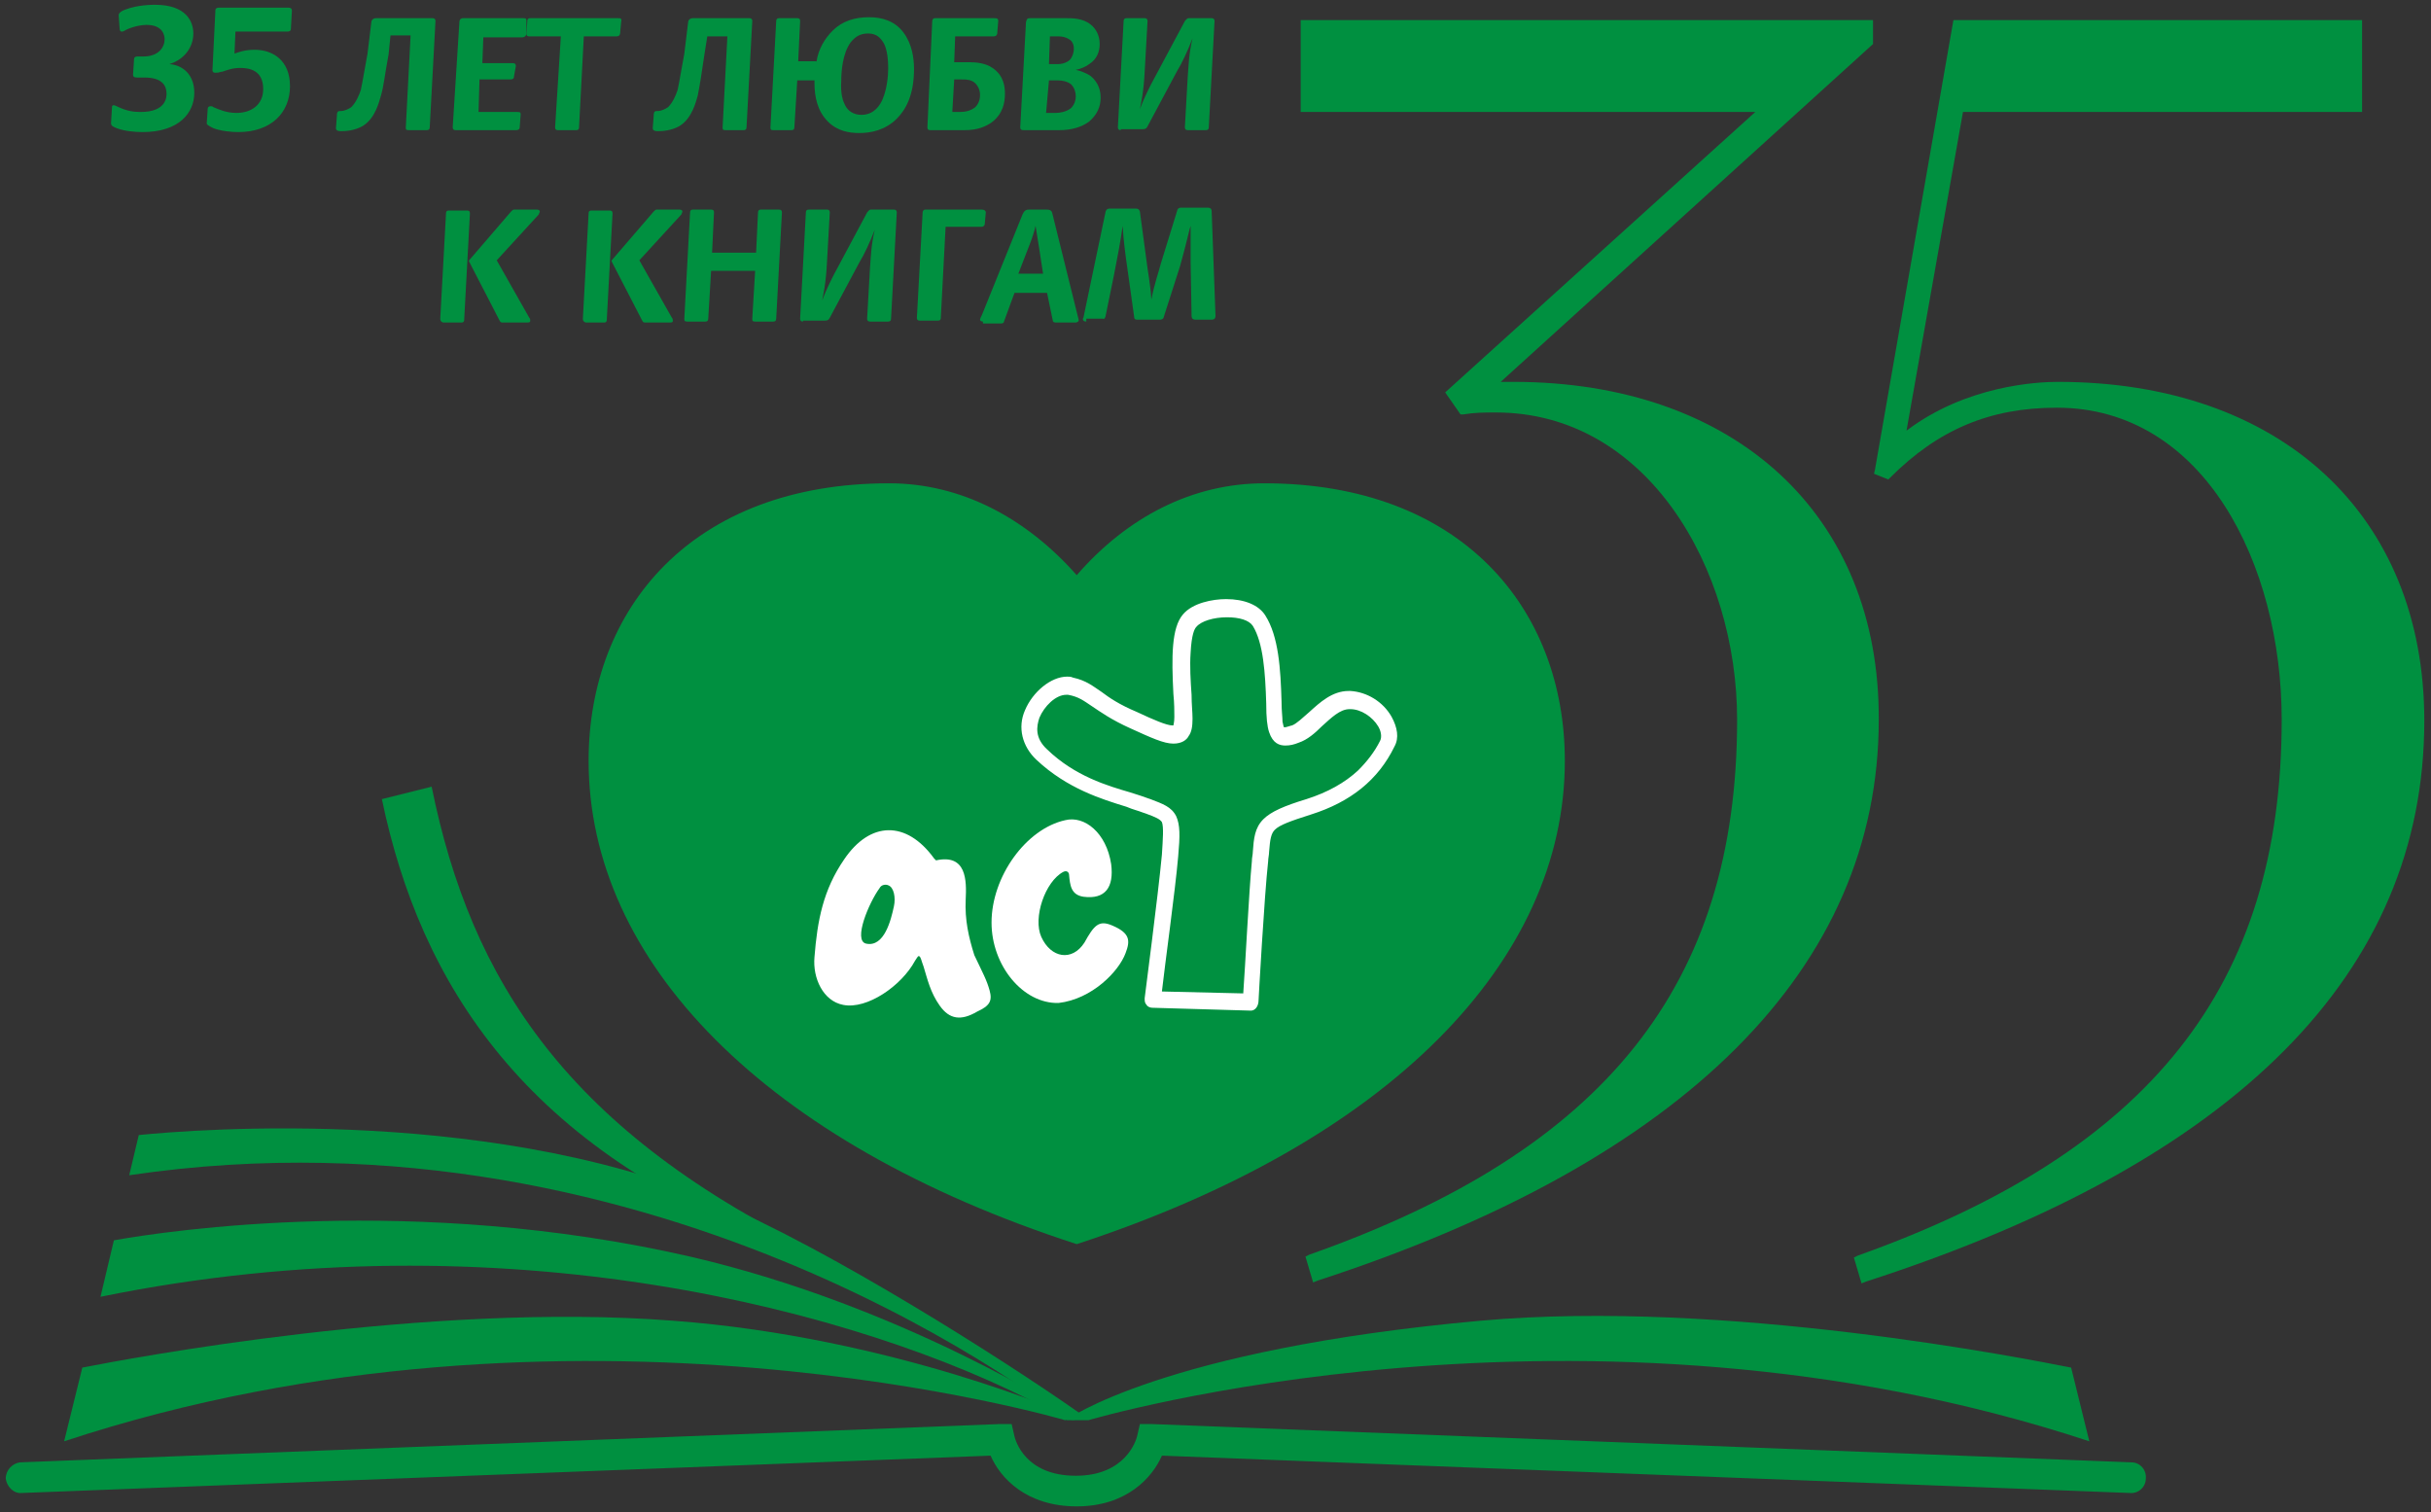 <?xml version="1.0" encoding="utf-8"?>
<!-- Generator: Adobe Illustrator 26.2.1, SVG Export Plug-In . SVG Version: 6.00 Build 0)  -->
<svg version="1.1" id="Layer_1" xmlns="http://www.w3.org/2000/svg" xmlns:xlink="http://www.w3.org/1999/xlink" x="0px" y="0px"
	 viewBox="0 0 254 158" enable-background="new 0 0 254 158" xml:space="preserve">
<rect x="0" y="0" width="254" height="158" fill="#333333" stroke="none"/>
<g>
	<path fill="#009040" d="M112.5,130c-32.7-10.6-51-29.6-51-50.5c0-15.9,10.8-29,31.4-29c7.5,0,14.3,3.6,19.6,9.6
		c5.3-6.1,12.1-9.6,19.6-9.6c20.6,0,31.4,13.1,31.4,29C163.5,100.4,145.2,119.3,112.5,130"/>
	<path fill="#009040" d="M158.1,39.9c-0.5,0-0.9,0-1.3,0l38.9-35.3V2.1h-59.8v9.6h47.5L151,41l1.6,2.3l0.3,0
		c1.2-0.2,2.2-0.2,3.4-0.2c15.8,0,25.2,16.3,25.2,32.1c0,27.7-13.8,45-44.7,55.9l-0.4,0.2l0.8,2.7l0.5-0.2
		c38.4-12.5,58.6-32.7,58.6-58.6C196.4,53.8,181.3,39.9,158.1,39.9"/>
	<path fill="#009040" d="M215,39.9c-2.2,0-9.6,0.4-15.8,5.1l5.9-33.3h41.7V2.1h-42.7l-8.2,47l-0.1,0.4l1.5,0.6l0.2-0.2
		c5-5,10.4-7.3,17.4-7.3c15.4,0,23.5,16.4,23.5,32.6c0,27.8-13.7,45.1-44.3,56l-0.4,0.2l0.8,2.7l0.5-0.2
		c38.7-12.5,58.3-32.3,58.3-58.6C253.3,53.8,238.3,39.9,215,39.9"/>
	<path fill="#009040" d="M70.3,138c-25.6-2-57.1,4-61.7,4.9l-1.9,7.7c53-17.5,104.6-2.2,104.6-2.2l0.9-0.3
		C112.2,148,93.3,139.7,70.3,138"/>
	<path fill="#009040" d="M154.7,138c25.6-2.3,57.1,4,61.7,4.9l1.9,7.7c-53-17.5-104.6-2.2-104.6-2.2h-2.3
		C111.3,148.4,121.5,141,154.7,138"/>
	<path fill="#009040" d="M77,126.5c-24.3-11.1-56.5-8.5-62.5-7.9l-1,4.2c56-8.3,97.9,25.5,97.9,25.5h2.3
		C107.6,143.9,89.9,132.4,77,126.5"/>
	<path fill="#009040" d="M112.2,148c0,0-17.6-11.5-40.1-16.7c-28.8-6.6-54.6-2.7-60.2-1.7l-1.4,5.9C52.6,126.9,90,137,109,147
		C113.2,149.3,112.2,148,112.2,148"/>
	<path fill="#009040" d="M112.5,157.4c-5.3,0-8-3-9-5.3L2.3,156c-0.9,0.1-1.6-0.7-1.7-1.5c0-0.9,0.7-1.6,1.5-1.7l102.3-4l1.3,0
		l0.3,1.3c0.1,0.4,1.1,4.1,6.4,4.1c5.2,0,6.3-3.7,6.4-4.1l0.3-1.3l1.3,0l102.3,4c0.9,0,1.6,0.8,1.5,1.7c0,0.9-0.8,1.6-1.7,1.5
		l-101.1-3.9C120.4,154.4,117.7,157.4,112.5,157.4"/>
	<path fill="#009040" d="M45.1,82.2l-5.2,1.3c4,19.2,14.9,36.8,42.8,47l3.5,0.7C59.2,118.3,49.2,102.4,45.1,82.2"/>
	<path fill="#FFFFFF" d="M90.5,98.6c1.9,0.4,2.6-2.5,2.9-3.9c0.2-0.9,0-2-0.6-2.2c-0.2-0.1-0.7-0.1-0.9,0.3
		C90.8,94.3,89.1,98.3,90.5,98.6 M103.4,103.5c0.3,1.1,0,1.6-1.3,2.2c-1.7,1-2.9,0.8-3.9-0.6c-1-1.4-1.3-2.8-1.7-4.1
		c-0.2-0.5-0.3-1.1-0.5-1.1c-0.1,0-0.2,0.2-0.4,0.5c-1.4,2.6-5,5.1-7.5,4.6c-2.1-0.4-3.2-2.8-3-5c0.3-3.8,0.9-7,3.1-10.2
		c2.7-4,6.5-4.1,9.4-0.1l0.2,0.2c3.2-0.7,3.2,2.1,3.1,4.1c-0.1,2.1,0.3,3.9,0.9,5.8C102.7,101.7,103.1,102.4,103.4,103.5"/>
	<path fill="#FFFFFF" d="M103.6,96.4c0-4.8,3.6-9.8,7.7-10.7c2-0.5,4.3,1.3,4.8,4.6c0.3,2.4-0.6,3.7-2.9,3.4
		c-1.3-0.2-1.4-1.2-1.5-2.3c0-0.2-0.2-0.5-0.6-0.3c-1.9,1-3.2,4.8-2.3,6.8c1,2.2,3.2,2.6,4.5,0.6c1-1.8,1.5-2.4,2.9-1.8
		c1.9,0.8,1.9,1.6,1.4,2.9c-0.7,1.9-3.5,4.8-7,5.2C106.9,104.9,103.6,100.9,103.6,96.4"/>
	<path fill="#FFFFFF" d="M121.4,103.6l8.5,0.2c0.2-2.7,0.6-10.7,0.9-13.8c0-0.4,0.1-0.7,0.1-1c0.1-1.4,0.2-2.5,1.1-3.4
		c0.8-0.8,2.2-1.4,4.5-2.1c2.2-0.7,4-1.7,5.4-3c0.9-0.9,1.7-1.9,2.3-3.1c0.2-0.4,0.1-1-0.2-1.5c-0.6-1-1.8-1.8-2.9-1.8h-0.1
		c-1,0-1.9,0.9-2.9,1.8c-0.7,0.7-1.5,1.4-2.4,1.7c-0.5,0.2-0.9,0.3-1.4,0.3c-0.6,0-1.3-0.2-1.7-1.4c-0.2-0.6-0.3-1.5-0.3-3
		c-0.1-3.2-0.3-6.3-1.4-8.1c-0.4-0.6-1.4-0.9-2.7-0.9c-1.4,0-2.7,0.4-3.2,1c-0.2,0.2-0.5,0.8-0.6,2.7c-0.1,1.4,0,3,0.1,4.4
		c0,1,0.1,1.8,0.1,2.5c0,0.8-0.1,1.4-0.4,1.8c-0.2,0.4-0.7,0.8-1.6,0.8c-1,0-2.3-0.6-4.5-1.6c-2-0.9-3.1-1.7-4-2.3
		c-0.9-0.6-1.4-1-2.5-1.2l-0.2,0c-1.1,0-2.3,1.2-2.8,2.4c-0.3,0.9-0.5,2.1,0.8,3.3c2.9,2.8,6.3,3.8,8.7,4.5c0.6,0.2,1.3,0.4,1.8,0.6
		l0.3,0.1c1.3,0.5,2.2,0.8,2.7,1.8c0.4,0.9,0.4,2,0.2,4.2C122.8,93,121.7,100.9,121.4,103.6 M130.7,105.6L130.7,105.6l-10.3-0.3
		c-0.2,0-0.5-0.1-0.6-0.3c-0.2-0.2-0.2-0.4-0.2-0.7c0-0.1,1.4-10.7,1.8-15c0.1-1.6,0.2-2.9,0-3.4c-0.2-0.3-0.6-0.5-1.7-0.9l-0.3-0.1
		c-0.5-0.2-1-0.3-1.7-0.6c-2.6-0.8-6.2-1.9-9.4-4.9c-1.5-1.4-2-3.4-1.2-5.2c0.8-1.9,2.7-3.5,4.4-3.5c0.2,0,0.4,0,0.6,0.1
		c1.4,0.3,2.1,0.9,3,1.5c0.8,0.6,1.8,1.3,3.7,2.1c1.7,0.8,3.1,1.4,3.7,1.4l0.1,0c0-0.1,0.1-0.3,0.1-0.9c0-0.6,0-1.4-0.1-2.4
		c-0.2-3.9-0.2-6.9,1-8.3c1-1.2,3.1-1.6,4.5-1.6c1.9,0,3.4,0.6,4.1,1.7c1.4,2.2,1.6,5.6,1.7,9c0,1,0.1,1.6,0.1,2.1
		c0.1,0.4,0.1,0.6,0.2,0.6c0.2,0,0.7-0.2,0.8-0.2c0.5-0.2,1.1-0.8,1.8-1.4c1.1-1,2.4-2.2,4.1-2.2l0.2,0c1.7,0.1,3.4,1.1,4.3,2.7
		c0.6,1.1,0.8,2.2,0.3,3.1c-1.7,3.5-4.6,5.8-8.7,7.1c-2.2,0.7-3.3,1.1-3.8,1.6c-0.4,0.4-0.5,1-0.6,2.3c0,0.3-0.1,0.7-0.1,1
		c-0.4,3.6-1,14.4-1,14.5C131.5,105.2,131.1,105.6,130.7,105.6"/>
	<path fill="#009040" d="M12.4,1.6c0-0.3,0.4-0.5,0.7-0.6c1.3-0.5,2.8-0.5,3.1-0.5c3.3,0,4,1.8,4,3c0,1.4-0.9,2.7-2.5,3.2v0
		c1.4,0.1,2.6,1.1,2.6,3c0,2.1-1.6,4.1-5.4,4.1c-0.8,0-1.9-0.1-2.7-0.4c-0.2-0.1-0.6-0.2-0.6-0.5v0l0.1-1.7c0-0.2,0.1-0.2,0.2-0.2
		s0.3,0.1,0.5,0.2c0.9,0.4,1.5,0.5,2.3,0.5c2.7,0,2.7-1.6,2.7-1.9c0-0.7-0.3-1.7-2.3-1.7h-0.8c-0.3,0-0.4-0.1-0.4-0.3l0.1-1.5
		c0-0.2,0-0.4,0.4-0.4h0.6c1.6,0,2.2-1,2.2-1.8c0-0.3-0.1-1.5-1.9-1.5c-0.4,0-1.2,0.1-2.1,0.5c-0.3,0.2-0.4,0.2-0.5,0.2
		c-0.1,0-0.2-0.1-0.2-0.3L12.4,1.6z"/>
	<path fill="#009040" d="M24.5,5.6c0.3-0.1,1-0.4,2.1-0.4c1.9,0,3.7,1.1,3.7,3.8c0,2.8-2,4.8-5.4,4.8c-0.7,0-1.8-0.1-2.6-0.4
		c-0.6-0.3-0.7-0.4-0.7-0.5l0.1-1.5c0-0.2,0.1-0.3,0.3-0.3c0.1,0,0.2,0,0.3,0.1l0,0c0.5,0.2,1.3,0.6,2.4,0.6c1.5,0,2.8-0.8,2.8-2.5
		c0-2-1.5-2.2-2.4-2.2c-0.8,0-1.3,0.2-1.9,0.4l-0.1,0c-0.3,0.1-0.4,0.1-0.6,0.1c-0.3,0-0.3-0.2-0.3-0.3l0.3-6.1c0-0.2,0-0.4,0.4-0.4
		h7.2c0.1,0,0.4,0,0.4,0.3l-0.1,1.8c0,0.2,0,0.4-0.4,0.4h-5.4L24.5,5.6z"/>
	<path fill="#009040" d="M40.6,5.7C40.2,7.8,40.1,9,39.8,10c-0.2,0.7-0.6,2.3-1.8,3.1c-0.6,0.4-1.5,0.6-2.2,0.6h-0.3
		c-0.2,0-0.4-0.1-0.4-0.3l0.1-1.3c0-0.2,0-0.5,0.3-0.5h0.1c0.4,0,0.8-0.2,1.1-0.4c0.5-0.5,0.8-1.2,1-1.8c0.2-0.9,0.5-2.8,0.7-3.8
		l0.4-3.3c0-0.1,0.1-0.4,0.5-0.4h5.9c0.2,0,0.3,0.1,0.3,0.3l-0.6,11.1c0,0.2-0.1,0.3-0.3,0.3h-1.9c-0.3,0-0.3-0.1-0.3-0.3l0.5-9.6
		h-2.1L40.6,5.7z"/>
	<path fill="#009040" d="M48.4,1.9h6.3c0.3,0,0.3,0.1,0.3,0.3L55,3.5c0,0.3-0.3,0.4-0.4,0.4h-4.1l-0.1,2.7h3.2
		c0.2,0,0.3,0.1,0.3,0.3L53.7,8c0,0.1,0,0.3-0.4,0.3h-3.2L50,11.7h4.1c0.3,0,0.3,0.1,0.3,0.3l-0.1,1.3c0,0.3-0.3,0.3-0.4,0.3h-6.3
		c-0.2,0-0.3-0.1-0.3-0.3L48,2.3C48,2.1,48.1,1.9,48.4,1.9"/>
	<path fill="#009040" d="M58.6,3.8h-3.3C55,3.8,55,3.6,55,3.5l0.1-1.3c0-0.1,0-0.3,0.3-0.3h9.2c0.2,0,0.4,0,0.3,0.4l-0.1,1.1
		c0,0.4-0.3,0.4-0.4,0.4h-3.4l-0.5,9.5c0,0.1,0,0.3-0.3,0.3h-1.9c-0.3,0-0.3-0.2-0.3-0.3L58.6,3.8z"/>
	<path fill="#009040" d="M73.6,5.7C73.3,7.8,73.1,9,72.9,10c-0.2,0.7-0.6,2.3-1.8,3.1c-0.6,0.4-1.5,0.6-2.2,0.6h-0.3
		c-0.2,0-0.4-0.1-0.4-0.3l0.1-1.3c0-0.2,0-0.5,0.3-0.5h0.1c0.4,0,0.8-0.2,1.1-0.4c0.5-0.5,0.8-1.2,1-1.8c0.2-0.9,0.5-2.8,0.7-3.8
		l0.4-3.3c0-0.1,0.1-0.4,0.5-0.4h5.9c0.2,0,0.3,0.1,0.3,0.3L78,13.3c0,0.2-0.1,0.3-0.3,0.3h-1.9c-0.3,0-0.3-0.1-0.3-0.3L76,3.8h-2.1
		L73.6,5.7z"/>
	<path fill="#009040" d="M85.3,6.5C85.5,5.1,86.2,4,87,3.2c1-1,2.3-1.4,3.8-1.4c1.4,0,2.7,0.4,3.6,1.6c0.9,1.2,1.1,2.7,1.1,3.8
		c0,2.8-0.9,4.3-1.8,5.2c-1.2,1.2-2.7,1.5-3.9,1.5c-1.1,0-2.3-0.2-3.3-1.2c-1.1-1.1-1.4-2.6-1.4-4V8.4h-1.8L83,13.3
		c0,0.2-0.1,0.3-0.3,0.3h-1.9c-0.3,0-0.3-0.1-0.3-0.3l0.6-11.1c0-0.2,0.1-0.3,0.3-0.3h1.9c0.3,0,0.3,0.2,0.3,0.3l-0.2,4.2H85.3z
		 M88.3,11c0.3,0.6,0.9,1,1.7,1c0.6,0,1.4-0.2,2-1.2c0.7-1.2,0.8-3,0.8-3.6c0-0.5,0-2.1-0.6-2.9c-0.4-0.6-0.9-0.8-1.5-0.8
		c-0.8,0-1.3,0.3-1.8,0.9c-0.9,1.2-1,3.2-1,4C87.8,9.9,88.1,10.6,88.3,11"/>
	<path fill="#009040" d="M97.4,2.3c0-0.1,0-0.4,0.3-0.4h6.2c0.2,0,0.4,0,0.4,0.3l-0.1,1.2c0,0.1,0,0.4-0.4,0.4h-4l-0.1,2.7h1.6
		c0.7,0,1.7,0.1,2.4,0.6c1.2,0.8,1.3,2,1.3,2.7c0,0.9-0.2,2.1-1.4,3c-0.6,0.4-1.4,0.8-2.8,0.8h-3.6c-0.3,0-0.3-0.2-0.3-0.3L97.4,2.3
		z M99.5,11.7h0.8c0.5,0,1.1-0.1,1.6-0.5c0.4-0.4,0.5-0.9,0.5-1.3c0-0.3-0.1-0.8-0.5-1.2c-0.4-0.4-1-0.4-1.5-0.4h-0.7L99.5,11.7z"/>
	<path fill="#009040" d="M107.6,1.9h3.9c0.5,0,1.7,0,2.5,0.7c0.5,0.4,0.9,1.1,0.9,2c0,0.8-0.3,1.6-1.1,2.1c-0.4,0.3-0.9,0.5-1.4,0.6
		v0c0.5,0.1,1,0.3,1.5,0.6c0.5,0.4,1.1,1.1,1.1,2.3c0,1-0.4,1.8-1.2,2.5c-0.8,0.6-1.9,0.9-3.1,0.9h-3.7c-0.2,0-0.4,0-0.4-0.3l0.6-11
		C107.3,2,107.3,1.9,107.6,1.9 M109.3,11.8h1c0.4,0,1.1-0.1,1.6-0.5c0.4-0.4,0.5-0.9,0.5-1.2c0-0.7-0.3-1.1-0.5-1.3
		c-0.4-0.3-0.9-0.4-1.4-0.4h-0.9L109.3,11.8z M109.6,6.7h0.9c0.8,0,1.3-0.4,1.4-0.6c0.2-0.3,0.3-0.7,0.3-1c0-0.6-0.3-0.9-0.5-1
		c-0.3-0.2-0.7-0.3-1.1-0.3h-0.9L109.6,6.7z"/>
	<path fill="#009040" d="M117.1,13.6c-0.2,0-0.3-0.1-0.3-0.3l0.6-11.1c0-0.2,0.1-0.3,0.3-0.3h1.9c0.2,0,0.3,0.1,0.3,0.3l-0.3,5.3
		c-0.1,2.1-0.4,3.4-0.5,3.9h0c0.4-1.1,1.1-2.5,1.6-3.4l3.1-5.8c0.1-0.1,0.2-0.3,0.4-0.3h2.4c0.2,0,0.3,0.1,0.3,0.3l-0.6,11.1
		c0,0.2-0.1,0.3-0.3,0.3h-1.9c-0.2,0-0.3-0.1-0.3-0.3l0.3-5.3c0.1-1.2,0.1-2.3,0.5-4h0c-0.5,1.3-1.1,2.6-1.6,3.4l-3.1,5.8
		c-0.1,0.2-0.2,0.3-0.5,0.3H117.1z"/>
	<path fill="#009040" d="M46,33.3l0.6-11c0-0.1,0-0.3,0.3-0.3h1.9c0.1,0,0.3,0,0.3,0.3l-0.6,11.1c0,0.3-0.2,0.3-0.3,0.3h-1.9
		C46,33.6,46,33.4,46,33.3 M49.1,27.5c0-0.1-0.1-0.1-0.1-0.2c0-0.1,0-0.1,0.1-0.2l4.3-5c0.1-0.1,0.2-0.2,0.3-0.2h2.4
		c0.2,0,0.3,0.1,0.3,0.2s-0.1,0.2-0.1,0.3l-4.4,4.8l3.4,6c0.1,0.1,0.1,0.2,0.1,0.3c0,0.1,0,0.2-0.3,0.2h-2.6c-0.1,0-0.2,0-0.3-0.2
		L49.1,27.5z"/>
	<path fill="#009040" d="M60.9,33.3l0.6-11c0-0.1,0-0.3,0.3-0.3h1.9c0.1,0,0.3,0,0.3,0.3l-0.6,11.1c0,0.3-0.2,0.3-0.3,0.3h-1.9
		C60.9,33.6,60.9,33.4,60.9,33.3 M64,27.5c0-0.1-0.1-0.1-0.1-0.2c0-0.1,0-0.1,0.1-0.2l4.3-5c0.1-0.1,0.2-0.2,0.3-0.2H71
		c0.2,0,0.3,0.1,0.3,0.2s-0.1,0.2-0.1,0.3l-4.4,4.8l3.4,6c0.1,0.1,0.1,0.2,0.1,0.3c0,0.1,0,0.2-0.3,0.2h-2.6c-0.1,0-0.2,0-0.3-0.2
		L64,27.5z"/>
	<path fill="#009040" d="M74,33.3c0,0.2-0.1,0.3-0.3,0.3h-1.9c-0.3,0-0.3-0.1-0.3-0.3l0.6-11.1c0-0.2,0.1-0.3,0.3-0.3h1.9
		c0.3,0,0.3,0.2,0.3,0.3l-0.2,4.2H79l0.2-4.2c0-0.2,0.1-0.3,0.3-0.3h1.9c0.2,0,0.3,0.1,0.3,0.3l-0.6,11.1c0,0.2-0.1,0.3-0.3,0.3
		h-1.9c-0.3,0-0.3-0.1-0.3-0.3l0.3-5h-4.6L74,33.3z"/>
	<path fill="#009040" d="M83.9,33.6c-0.2,0-0.3-0.1-0.3-0.3l0.6-11.1c0-0.2,0.1-0.3,0.3-0.3h1.9c0.2,0,0.3,0.1,0.3,0.3l-0.3,5.3
		c-0.1,2.1-0.4,3.4-0.5,3.9h0c0.4-1.1,1.1-2.5,1.6-3.4l3.1-5.8c0.1-0.1,0.2-0.3,0.4-0.3h2.4c0.2,0,0.3,0.1,0.3,0.3l-0.6,11.1
		c0,0.2-0.1,0.3-0.3,0.3h-1.9c-0.2,0-0.3-0.1-0.3-0.3l0.3-5.3c0.1-1.2,0.1-2.3,0.5-4h0c-0.5,1.3-1.1,2.6-1.6,3.4l-3.1,5.8
		c-0.1,0.2-0.2,0.3-0.5,0.3H83.9z"/>
	<path fill="#009040" d="M96.7,21.9h5.9c0.2,0,0.4,0.1,0.4,0.3l-0.1,1.1c0,0.1,0,0.4-0.4,0.4h-3.7l-0.5,9.5c0,0.1,0,0.3-0.3,0.3
		h-1.9c-0.3,0-0.3-0.2-0.3-0.3l0.6-11C96.4,22.2,96.4,21.9,96.7,21.9"/>
	<path fill="#009040" d="M102.7,33.6c-0.2,0-0.3-0.1-0.3-0.2c0-0.1,0.1-0.3,0.2-0.5l4.2-10.4c0.2-0.5,0.4-0.6,0.7-0.6h1.8
		c0.6,0,0.6,0.2,0.7,0.6l2.7,10.9v0.1c0,0.1-0.2,0.2-0.3,0.2h-2.1c-0.2,0-0.3-0.1-0.3-0.2l-0.6-2.9h-3.4l-1.1,3
		c0,0.1-0.1,0.2-0.3,0.2H102.7z M109,28.7l-0.4-2.6c-0.1-0.6-0.2-1.2-0.4-2.5h0c-0.1,0.5-0.4,1.4-0.6,1.9l-1.2,3.1H109z"/>
	<path fill="#009040" d="M113.5,33.6c-0.4,0-0.4-0.3-0.3-0.4l2.3-11c0-0.1,0.1-0.4,0.4-0.4h2.8c0.1,0,0.3,0,0.4,0.3l0.7,5.2
		c0.1,0.9,0.4,2.4,0.5,4h0c0.3-1.6,0.8-3,1-3.8l1.7-5.5c0-0.1,0.1-0.3,0.4-0.3h2.8c0.4,0,0.4,0.3,0.4,0.4l0.4,10.9
		c0,0.4-0.3,0.4-0.4,0.4h-1.7c-0.4,0-0.4-0.3-0.4-0.4l-0.1-5.6c0-1.4,0-1.8,0-3.8h0c-0.1,0.2-0.4,1.7-1.1,4.2l-1.7,5.3
		c0,0.1-0.1,0.3-0.4,0.3h-2.4c-0.3,0-0.3-0.2-0.3-0.3l-0.7-5c-0.2-1.4-0.4-2.8-0.5-4.5h0c-0.2,1.5-0.6,3.6-0.9,5.1l-0.9,4.4
		c-0.1,0.3-0.2,0.2-0.3,0.2H113.5z"/>
</g>
</svg>
